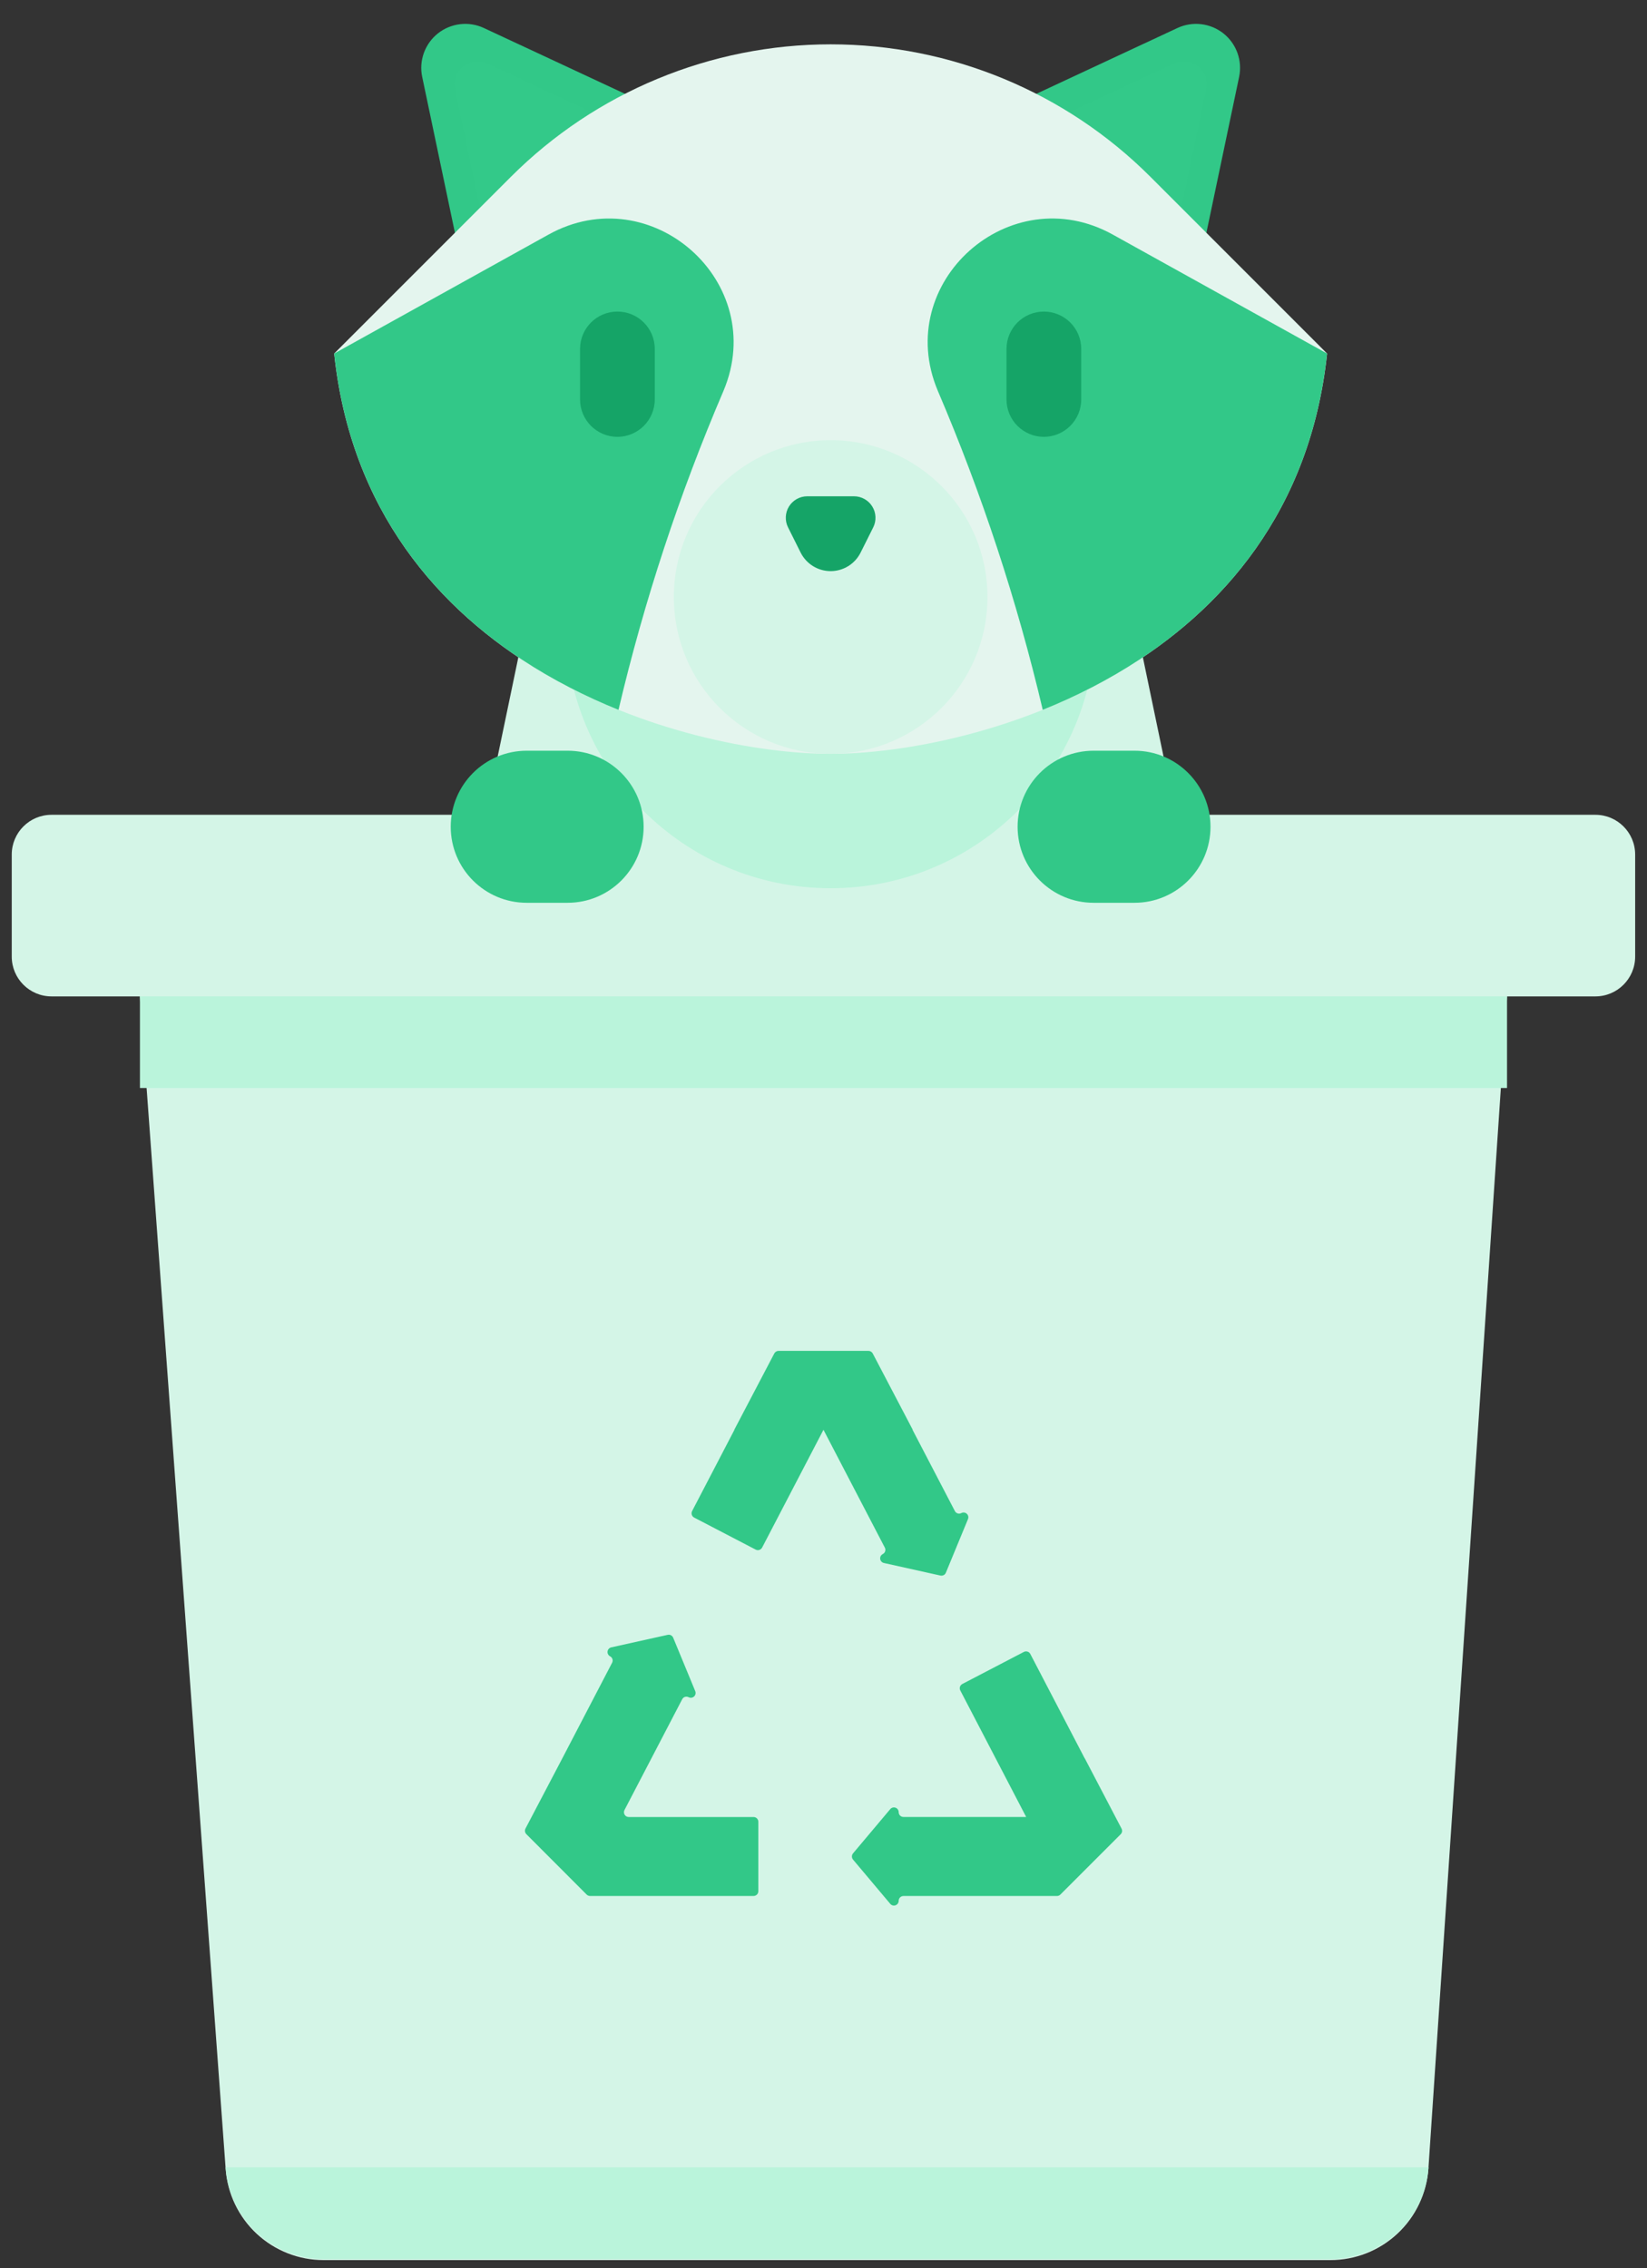 <svg width="69" height="95" viewBox="0 0 69 95" fill="none" xmlns="http://www.w3.org/2000/svg">
<rect x="0" y="0" width="69" height="95" fill="#333333" stroke="none"/>
<path d="M5.861 41.736H63.135L59.843 90.829C59.773 91.87 59.31 92.846 58.548 93.558C57.786 94.271 56.782 94.668 55.738 94.668H13.558C12.518 94.668 11.518 94.275 10.756 93.567C9.995 92.86 9.53 91.89 9.454 90.853L5.861 41.736ZM66.837 34.129H2.159C1.238 34.129 0.492 34.875 0.492 35.795V40.069C0.492 40.989 1.238 41.736 2.159 41.736H66.837C67.758 41.736 68.504 40.989 68.504 40.069V35.795C68.504 34.875 67.758 34.129 66.837 34.129Z" fill="#D4F5E7"/>
<path d="M63.136 41.734H5.863V45.573H63.136V41.734ZM59.848 90.783C59.778 91.824 59.315 92.8 58.553 93.513C57.791 94.225 56.786 94.622 55.743 94.622H13.555C12.516 94.622 11.515 94.229 10.754 93.521C9.993 92.813 9.528 91.843 9.452 90.807L9.45 90.783H59.848Z" fill="#BAF4DB"/>
<path d="M31.77 76.309V79.216C31.77 79.269 31.749 79.32 31.712 79.357C31.674 79.395 31.623 79.416 31.57 79.416H24.719C24.666 79.416 24.615 79.395 24.577 79.357L22.051 76.827C22.021 76.796 22.001 76.757 21.995 76.715C21.988 76.673 21.995 76.63 22.015 76.592L23.556 73.655L25.644 69.647C25.656 69.623 25.664 69.598 25.666 69.572C25.668 69.545 25.666 69.519 25.658 69.494C25.649 69.469 25.637 69.446 25.62 69.425C25.603 69.405 25.582 69.389 25.559 69.377C25.522 69.358 25.492 69.328 25.474 69.291C25.454 69.255 25.447 69.214 25.453 69.173C25.458 69.132 25.476 69.094 25.504 69.064C25.531 69.033 25.568 69.012 25.608 69.003L27.974 68.478C28.02 68.468 28.068 68.474 28.11 68.496C28.152 68.518 28.184 68.554 28.202 68.597L29.127 70.837C29.142 70.875 29.146 70.917 29.137 70.957C29.128 70.997 29.107 71.033 29.077 71.061C29.047 71.088 29.009 71.106 28.968 71.112C28.927 71.117 28.886 71.11 28.85 71.091C28.826 71.079 28.801 71.072 28.775 71.069C28.748 71.067 28.722 71.07 28.697 71.077C28.672 71.085 28.649 71.098 28.629 71.115C28.608 71.132 28.592 71.153 28.58 71.176L26.162 75.817C26.146 75.847 26.139 75.881 26.14 75.916C26.141 75.95 26.151 75.984 26.169 76.013C26.186 76.042 26.212 76.067 26.242 76.084C26.272 76.1 26.305 76.109 26.34 76.109H31.573C31.625 76.11 31.675 76.131 31.712 76.168C31.749 76.206 31.77 76.256 31.77 76.309ZM40.552 63.633L39.627 65.875C39.609 65.919 39.577 65.955 39.535 65.977C39.493 65.998 39.445 66.005 39.399 65.995L37.031 65.469C36.99 65.46 36.954 65.439 36.926 65.409C36.899 65.378 36.881 65.34 36.875 65.3C36.87 65.259 36.877 65.218 36.896 65.181C36.915 65.145 36.945 65.115 36.981 65.096L36.985 65.094C37.032 65.07 37.067 65.027 37.083 64.977C37.099 64.926 37.094 64.871 37.069 64.824L34.501 59.893V59.889H34.496L34.498 59.891L31.929 64.822C31.916 64.846 31.9 64.866 31.88 64.883C31.86 64.9 31.837 64.913 31.811 64.921C31.786 64.929 31.76 64.932 31.734 64.93C31.708 64.927 31.682 64.92 31.659 64.908L29.081 63.566C29.033 63.541 28.998 63.499 28.982 63.448C28.966 63.398 28.971 63.343 28.995 63.295L30.769 59.889H30.762L32.439 56.691C32.456 56.659 32.482 56.632 32.513 56.613C32.544 56.594 32.58 56.584 32.617 56.584H36.384C36.421 56.584 36.457 56.594 36.488 56.613C36.519 56.632 36.545 56.659 36.562 56.691L38.239 59.889H38.23L40.004 63.294C40.016 63.317 40.032 63.337 40.052 63.355C40.072 63.371 40.096 63.384 40.121 63.392C40.146 63.4 40.172 63.403 40.199 63.4C40.225 63.398 40.25 63.391 40.273 63.378C40.31 63.359 40.352 63.351 40.393 63.356C40.434 63.361 40.472 63.379 40.503 63.407C40.534 63.435 40.555 63.472 40.564 63.512C40.572 63.553 40.568 63.595 40.552 63.633ZM45.447 73.652L45.444 73.655L43.164 69.279C43.152 69.256 43.136 69.235 43.115 69.218C43.095 69.201 43.072 69.189 43.047 69.181C43.022 69.173 42.996 69.17 42.969 69.172C42.943 69.175 42.918 69.182 42.894 69.194L40.316 70.537C40.293 70.55 40.272 70.567 40.255 70.587C40.238 70.607 40.225 70.63 40.217 70.655C40.21 70.68 40.207 70.706 40.209 70.733C40.212 70.759 40.219 70.784 40.231 70.808L42.991 76.107H37.85C37.797 76.107 37.746 76.086 37.708 76.049C37.671 76.011 37.65 75.96 37.65 75.907C37.65 75.866 37.637 75.826 37.614 75.792C37.59 75.759 37.557 75.733 37.518 75.719C37.48 75.705 37.438 75.703 37.398 75.714C37.358 75.724 37.323 75.747 37.297 75.778L35.736 77.633C35.706 77.67 35.69 77.715 35.69 77.762C35.69 77.809 35.706 77.855 35.736 77.891L37.297 79.746C37.323 79.778 37.358 79.8 37.398 79.811C37.438 79.821 37.48 79.82 37.518 79.806C37.556 79.792 37.59 79.766 37.614 79.732C37.637 79.699 37.65 79.659 37.65 79.618C37.65 79.564 37.671 79.514 37.708 79.476C37.746 79.438 37.797 79.417 37.85 79.417H44.28C44.307 79.417 44.332 79.412 44.357 79.402C44.381 79.392 44.403 79.377 44.422 79.359L46.952 76.829C46.982 76.799 47.001 76.76 47.008 76.718C47.014 76.676 47.007 76.633 46.987 76.595L45.447 73.652Z" fill="#32C888"/>
<path d="M19.039 40.379H50.556L46.497 20.895H23.098L19.039 40.379Z" fill="#D4F5E7"/>
<path d="M34.798 37.205C40.932 37.205 45.904 32.233 45.904 26.099C45.904 19.965 40.932 14.992 34.798 14.992C28.664 14.992 23.691 19.965 23.691 26.099C23.691 32.233 28.664 37.205 34.798 37.205Z" fill="#BAF4DB"/>
<path d="M26.799 4.217L19.168 10.271L17.688 3.222C17.617 2.887 17.642 2.539 17.758 2.217C17.875 1.895 18.078 1.612 18.346 1.399C18.614 1.187 18.937 1.053 19.277 1.013C19.617 0.973 19.961 1.028 20.271 1.173L26.799 4.217ZM42.801 4.217L50.432 10.271L51.912 3.222C51.982 2.887 51.958 2.539 51.842 2.217C51.725 1.895 51.522 1.612 51.254 1.399C50.985 1.187 50.663 1.053 50.323 1.013C49.983 0.973 49.639 1.028 49.328 1.173L42.801 4.217Z" fill="#32C888"/>
<path d="M43.93 5.106L49.176 2.659C49.305 2.597 49.446 2.565 49.589 2.564C49.734 2.567 49.877 2.601 50.007 2.664C50.138 2.728 50.252 2.82 50.343 2.933C50.434 3.044 50.497 3.174 50.53 3.313C50.563 3.452 50.563 3.597 50.532 3.737L49.343 9.401L43.93 5.106ZM25.664 5.106L20.418 2.659C20.29 2.597 20.148 2.565 20.006 2.564C19.86 2.567 19.718 2.601 19.587 2.664C19.456 2.728 19.342 2.82 19.251 2.933C19.161 3.044 19.097 3.174 19.064 3.313C19.031 3.452 19.031 3.597 19.062 3.737L20.251 9.401L25.664 5.106Z" fill="#33C989"/>
<path d="M34.799 31.576C28.758 31.576 15.392 27.964 14 14.809L21.403 7.407C24.956 3.854 29.775 1.857 34.8 1.857C39.825 1.857 44.644 3.854 48.197 7.407L55.598 14.809C54.204 27.965 40.842 31.576 34.799 31.576Z" fill="#E4F5EE"/>
<path d="M34.8 31.576C38.428 31.576 41.369 28.635 41.369 25.007C41.369 21.379 38.428 18.438 34.8 18.438C31.172 18.438 28.23 21.379 28.23 25.007C28.23 28.635 31.172 31.576 34.8 31.576Z" fill="#D4F5E7"/>
<path d="M30.312 16.368C28.462 20.687 26.989 25.159 25.912 29.733C20.407 27.514 14.87 23.02 14 14.809L22.976 9.828C27.286 7.435 32.222 11.825 30.312 16.368ZM55.597 14.809C54.727 23.022 49.193 27.516 43.685 29.732C42.608 25.159 41.136 20.688 39.288 16.368C37.375 11.825 42.313 7.435 46.621 9.827L55.597 14.809Z" fill="#32C888"/>
<path d="M35.778 20.788H33.819C33.666 20.788 33.515 20.827 33.381 20.902C33.247 20.977 33.135 21.084 33.054 21.215C32.973 21.345 32.928 21.494 32.921 21.647C32.914 21.8 32.946 21.953 33.015 22.09L33.543 23.147C33.66 23.38 33.839 23.576 34.061 23.713C34.282 23.85 34.538 23.923 34.799 23.923C35.059 23.923 35.315 23.85 35.537 23.713C35.758 23.576 35.938 23.38 36.054 23.147L36.583 22.09C36.652 21.953 36.684 21.8 36.677 21.647C36.67 21.494 36.624 21.345 36.543 21.215C36.463 21.084 36.35 20.977 36.216 20.902C36.082 20.827 35.931 20.788 35.778 20.788ZM27.431 14.616C27.431 13.751 26.73 13.051 25.866 13.051C25.001 13.051 24.301 13.751 24.301 14.616V16.732C24.301 17.596 25.001 18.297 25.866 18.297C26.73 18.297 27.431 17.596 27.431 16.732V14.616ZM45.297 14.616C45.297 13.751 44.596 13.051 43.732 13.051C42.867 13.051 42.167 13.751 42.167 14.616V16.732C42.167 17.596 42.867 18.297 43.732 18.297C44.596 18.297 45.297 17.596 45.297 16.732V14.616Z" fill="#15A467"/>
<path d="M23.779 31.445H22.068C20.308 31.445 18.883 32.871 18.883 34.63C18.883 36.389 20.308 37.815 22.068 37.815H23.779C25.538 37.815 26.964 36.389 26.964 34.63C26.964 32.872 25.538 31.445 23.779 31.445ZM47.528 31.445H45.817C44.058 31.445 42.632 32.871 42.632 34.63C42.632 36.389 44.058 37.815 45.817 37.815H47.528C49.287 37.815 50.713 36.389 50.713 34.63C50.713 32.872 49.287 31.445 47.528 31.445Z" fill="#32C888"/>
</svg>
